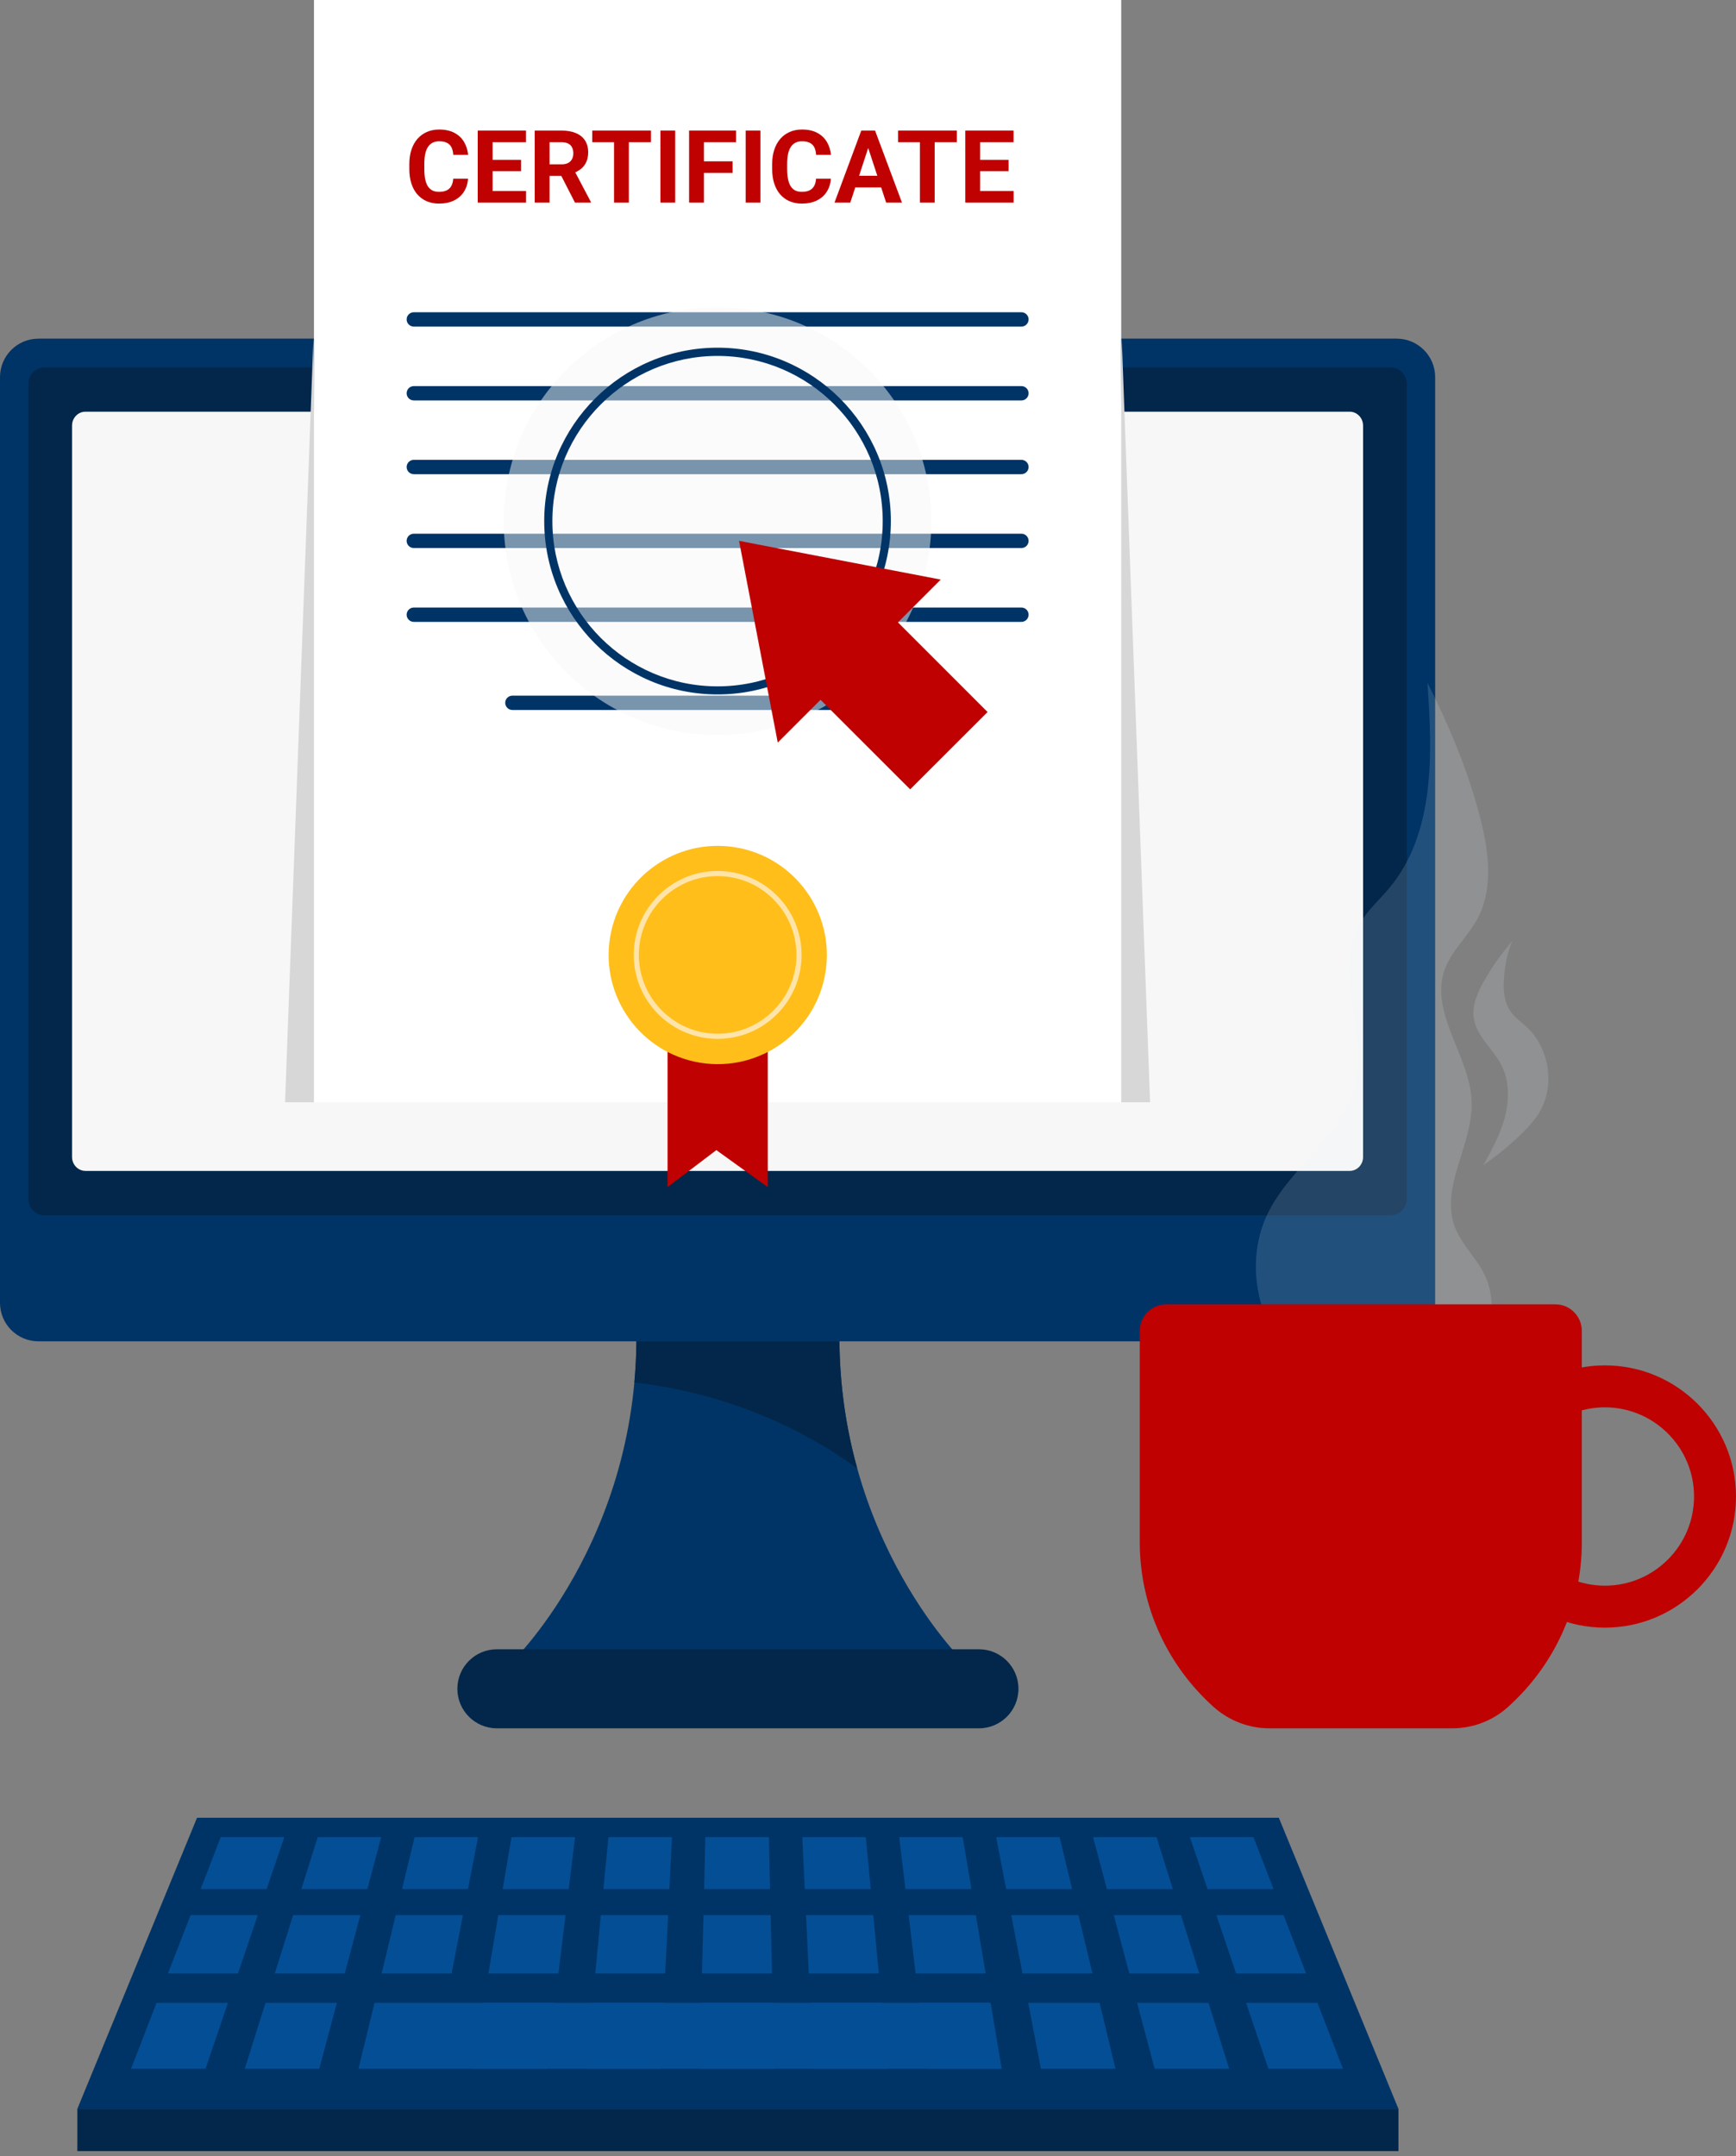 <svg width="120" height="149" viewBox="0 0 120 149" fill="none" xmlns="http://www.w3.org/2000/svg">
<rect x="0" y="0" width="120" height="149" fill="#808080" stroke="none"/>
<path d="M58.111 89.939L51.009 91.302L43.906 89.939C44.999 105.508 35.44 114.796 35.44 114.796H66.577C66.577 114.796 57.019 105.508 58.111 89.939Z" fill="#003466"/>
<path d="M58.11 89.939L51.008 91.302L43.905 89.939C44.046 91.905 44.012 93.775 43.849 95.538C47.02 95.882 53.261 97.11 59.254 101.475C58.335 98.168 57.806 94.299 58.11 89.939Z" fill="#02274B"/>
<path d="M96.546 23.403H2.659C1.19 23.403 0 24.594 0 26.062V90.036C0 91.504 1.19 92.694 2.659 92.694H96.546C98.015 92.694 99.205 91.504 99.205 90.036V26.062C99.205 24.594 98.015 23.403 96.546 23.403Z" fill="#003466"/>
<path d="M1.96 82.854V26.518C1.96 25.893 2.461 25.386 3.081 25.386H96.124C96.743 25.386 97.245 25.893 97.245 26.518V82.854C97.245 83.479 96.743 83.986 96.124 83.986H3.081C2.461 83.986 1.96 83.479 1.96 82.854Z" fill="#02274B"/>
<path d="M4.98 79.954V29.413C4.98 28.878 5.397 28.45 5.91 28.45H93.292C93.805 28.45 94.222 28.884 94.222 29.413V79.954C94.222 80.489 93.805 80.917 93.292 80.917H5.91C5.397 80.917 4.98 80.483 4.98 79.954Z" fill="#F7F7F7"/>
<path d="M67.669 113.974H34.347C32.838 113.974 31.615 115.197 31.615 116.705C31.615 118.214 32.838 119.437 34.347 119.437H67.669C69.177 119.437 70.4 118.214 70.4 116.705C70.4 115.197 69.177 113.974 67.669 113.974Z" fill="#02274B"/>
<g style="mix-blend-mode:multiply">
<path d="M22.43 76.174H19.704L21.664 23.392L22.43 76.174Z" fill="#D7D7D7"/>
</g>
<g style="mix-blend-mode:multiply">
<path d="M76.772 76.174H79.499L77.538 23.392L76.772 76.174Z" fill="#D7D7D7"/>
</g>
<path d="M77.504 0H21.703V76.179H77.504V0Z" fill="white"/>
<path d="M53.072 82.037L49.517 79.48L46.144 82.037V71.228H53.072V82.037Z" fill="#BF0101"/>
<path d="M57.057 67.21C57.727 63.099 54.938 59.223 50.827 58.553C46.716 57.883 42.84 60.672 42.17 64.783C41.499 68.894 44.289 72.77 48.4 73.44C52.511 74.11 56.387 71.321 57.057 67.21Z" fill="#FFBE1A"/>
<path d="M49.607 71.791C46.408 71.791 43.806 69.189 43.806 65.99C43.806 62.791 46.408 60.188 49.607 60.188C52.806 60.188 55.409 62.791 55.409 65.99C55.409 69.189 52.806 71.791 49.607 71.791ZM49.607 60.543C46.605 60.543 44.16 62.988 44.16 65.99C44.16 68.992 46.605 71.437 49.607 71.437C52.609 71.437 55.054 68.992 55.054 65.99C55.054 62.988 52.609 60.543 49.607 60.543Z" fill="#FFE4A9"/>
<path d="M70.065 13.2V14H67.416V13.2H70.065ZM67.751 9.023V14H66.726V9.023H67.751ZM69.72 11.05V11.83H67.416V11.05H69.72ZM70.061 9.023V9.827H67.416V9.023H70.061Z" fill="#BF0101"/>
<path d="M64.609 9.023V14H63.587V9.023H64.609ZM66.141 9.023V9.827H62.08V9.023H66.141Z" fill="#BF0101"/>
<path d="M60.129 9.875L58.776 14H57.685L59.535 9.023H60.228L60.129 9.875ZM61.254 14L59.897 9.875L59.788 9.023H60.488L62.348 14H61.254ZM61.192 12.148V12.951H58.564V12.148H61.192Z" fill="#BF0101"/>
<path d="M56.41 12.349H57.432C57.412 12.684 57.319 12.981 57.155 13.241C56.993 13.501 56.767 13.703 56.475 13.849C56.186 13.995 55.837 14.068 55.429 14.068C55.11 14.068 54.824 14.013 54.571 13.904C54.318 13.792 54.102 13.633 53.922 13.425C53.744 13.218 53.609 12.967 53.515 12.673C53.422 12.379 53.375 12.05 53.375 11.685V11.34C53.375 10.976 53.423 10.646 53.519 10.352C53.617 10.056 53.755 9.805 53.935 9.597C54.118 9.39 54.335 9.23 54.588 9.119C54.841 9.007 55.124 8.951 55.436 8.951C55.851 8.951 56.2 9.026 56.485 9.177C56.773 9.327 56.995 9.535 57.152 9.799C57.311 10.063 57.407 10.364 57.439 10.701H56.414C56.402 10.501 56.362 10.331 56.294 10.192C56.226 10.051 56.122 9.945 55.983 9.874C55.846 9.801 55.664 9.765 55.436 9.765C55.265 9.765 55.116 9.797 54.988 9.86C54.861 9.924 54.754 10.021 54.667 10.151C54.58 10.281 54.516 10.445 54.472 10.643C54.431 10.839 54.411 11.069 54.411 11.334V11.685C54.411 11.943 54.43 12.17 54.469 12.366C54.508 12.559 54.567 12.723 54.647 12.858C54.728 12.99 54.833 13.09 54.961 13.159C55.091 13.225 55.247 13.258 55.429 13.258C55.643 13.258 55.82 13.224 55.959 13.155C56.098 13.087 56.204 12.986 56.277 12.851C56.352 12.717 56.397 12.549 56.41 12.349Z" fill="#BF0101"/>
<path d="M52.565 9.023V14H51.543V9.023H52.565Z" fill="#BF0101"/>
<path d="M48.658 9.023V14H47.633V9.023H48.658ZM50.641 11.149V11.949H48.378V11.149H50.641ZM50.88 9.023V9.827H48.378V9.023H50.88Z" fill="#BF0101"/>
<path d="M46.672 9.023V14H45.65V9.023H46.672Z" fill="#BF0101"/>
<path d="M43.467 9.023V14H42.445V9.023H43.467ZM44.998 9.023V9.827H40.938V9.023H44.998Z" fill="#BF0101"/>
<path d="M36.962 9.023H38.818C39.198 9.023 39.525 9.08 39.799 9.194C40.075 9.308 40.286 9.477 40.435 9.7C40.583 9.924 40.657 10.198 40.657 10.524C40.657 10.79 40.611 11.02 40.52 11.211C40.431 11.4 40.305 11.558 40.141 11.686C39.979 11.811 39.789 11.912 39.57 11.987L39.245 12.158H37.632L37.625 11.358H38.825C39.005 11.358 39.154 11.326 39.273 11.262C39.391 11.198 39.48 11.11 39.539 10.996C39.601 10.882 39.631 10.749 39.631 10.599C39.631 10.44 39.602 10.302 39.542 10.185C39.483 10.069 39.393 9.98 39.273 9.919C39.152 9.857 39 9.827 38.818 9.827H37.987V14H36.962V9.023ZM39.744 14L38.609 11.782L39.693 11.775L40.841 13.952V14H39.744Z" fill="#BF0101"/>
<path d="M36.364 13.2V14H33.715V13.2H36.364ZM34.05 9.023V14H33.024V9.023H34.05ZM36.019 11.05V11.83H33.715V11.05H36.019ZM36.36 9.023V9.827H33.715V9.023H36.36Z" fill="#BF0101"/>
<path d="M31.329 12.349H32.351C32.331 12.684 32.238 12.981 32.074 13.241C31.912 13.501 31.686 13.703 31.394 13.849C31.105 13.995 30.756 14.068 30.348 14.068C30.029 14.068 29.743 14.013 29.49 13.904C29.237 13.792 29.021 13.633 28.841 13.425C28.663 13.218 28.527 12.967 28.434 12.673C28.341 12.379 28.294 12.05 28.294 11.685V11.34C28.294 10.976 28.342 10.646 28.438 10.352C28.535 10.056 28.674 9.805 28.855 9.597C29.037 9.39 29.254 9.23 29.507 9.119C29.76 9.007 30.043 8.951 30.355 8.951C30.77 8.951 31.119 9.026 31.404 9.177C31.691 9.327 31.914 9.535 32.071 9.799C32.23 10.063 32.326 10.364 32.358 10.701H31.332C31.321 10.501 31.281 10.331 31.213 10.192C31.145 10.051 31.041 9.945 30.902 9.874C30.765 9.801 30.583 9.765 30.355 9.765C30.184 9.765 30.035 9.797 29.907 9.86C29.78 9.924 29.672 10.021 29.586 10.151C29.499 10.281 29.434 10.445 29.391 10.643C29.35 10.839 29.33 11.069 29.33 11.334V11.685C29.33 11.943 29.349 12.17 29.388 12.366C29.426 12.559 29.486 12.723 29.565 12.858C29.648 12.99 29.752 13.09 29.88 13.159C30.01 13.225 30.166 13.258 30.348 13.258C30.562 13.258 30.739 13.224 30.878 13.155C31.017 13.087 31.123 12.986 31.196 12.851C31.271 12.717 31.315 12.549 31.329 12.349Z" fill="#BF0101"/>
<path d="M70.606 22.569H28.604C28.334 22.569 28.108 22.35 28.108 22.074C28.108 21.803 28.328 21.578 28.604 21.578H70.606C70.876 21.578 71.101 21.798 71.101 22.074C71.101 22.344 70.882 22.569 70.606 22.569Z" fill="#003466"/>
<path d="M70.606 27.673H28.604C28.334 27.673 28.108 27.453 28.108 27.177C28.108 26.907 28.328 26.682 28.604 26.682H70.606C70.876 26.682 71.101 26.901 71.101 27.177C71.101 27.448 70.882 27.673 70.606 27.673Z" fill="#003466"/>
<path d="M70.606 32.77H28.604C28.334 32.77 28.108 32.55 28.108 32.274C28.108 32.004 28.328 31.778 28.604 31.778H70.606C70.876 31.778 71.101 31.998 71.101 32.274C71.101 32.544 70.882 32.77 70.606 32.77Z" fill="#003466"/>
<path d="M70.606 37.873H28.604C28.334 37.873 28.108 37.654 28.108 37.377C28.108 37.107 28.328 36.882 28.604 36.882H70.606C70.876 36.882 71.101 37.102 71.101 37.377C71.101 37.648 70.882 37.873 70.606 37.873Z" fill="#003466"/>
<path d="M70.606 42.976H28.604C28.334 42.976 28.108 42.756 28.108 42.48C28.108 42.21 28.328 41.984 28.604 41.984H70.606C70.876 41.984 71.101 42.204 71.101 42.48C71.101 42.75 70.882 42.976 70.606 42.976Z" fill="#003466"/>
<path d="M63.784 48.073H35.419C35.148 48.073 34.923 48.293 34.923 48.569C34.923 48.839 35.142 49.065 35.419 49.065H63.784C64.054 49.065 64.279 48.845 64.279 48.569C64.279 48.298 64.06 48.073 63.784 48.073Z" fill="#003466"/>
<path opacity="0.15" d="M89.281 93.707C86.735 91.156 86.065 86.931 87.698 83.721C89.326 80.527 92.891 78.404 93.708 74.912C94.553 71.279 92.131 67.156 93.95 63.9C94.497 62.926 95.359 62.182 96.068 61.326C99.2 57.535 99.02 52.094 98.67 47.188C100.152 50.106 101.38 53.018 102.23 56.184C102.883 58.611 103.312 61.326 102.106 63.528C101.436 64.762 100.293 65.736 99.842 67.066C98.822 70.045 101.633 73.008 101.729 76.156C101.819 79.097 99.538 82.008 100.557 84.768C101.03 86.047 102.14 86.993 102.692 88.238C103.599 90.283 102.844 92.643 102.084 94.743C97.859 93.876 93.59 93.752 89.281 93.707Z" fill="#E2F2F7"/>
<path d="M87.748 119.436H100.393C101.813 119.436 103.187 118.912 104.24 117.96C107.366 115.155 109.343 111.094 109.343 106.588V91.972C109.343 90.964 108.521 90.136 107.507 90.136H80.623C79.615 90.136 78.787 90.958 78.787 91.972V106.588C78.787 111.094 80.764 115.155 83.89 117.96C84.949 118.906 86.318 119.436 87.737 119.436H87.748Z" fill="#BF0101"/>
<path d="M110.938 112.48C105.942 112.48 101.875 108.413 101.875 103.417C101.875 98.421 105.942 94.355 110.938 94.355C115.934 94.355 120 98.421 120 103.417C120 108.413 115.934 112.48 110.938 112.48ZM110.938 97.255C107.541 97.255 104.776 100.021 104.776 103.417C104.776 106.814 107.541 109.579 110.938 109.579C114.334 109.579 117.1 106.814 117.1 103.417C117.1 100.021 114.334 97.255 110.938 97.255Z" fill="#BF0101"/>
<path opacity="0.15" d="M102.527 80.533C103.119 79.463 103.716 78.376 104.026 77.193C104.335 76.01 104.341 74.698 103.783 73.611C103.209 72.484 102.065 71.628 101.874 70.377C101.739 69.488 102.127 68.598 102.572 67.815C103.136 66.818 103.806 65.871 104.561 65.01C104.149 65.843 103.986 66.981 103.947 67.91C103.924 68.592 104.014 69.302 104.397 69.865C104.707 70.321 105.18 70.642 105.58 71.02C107.09 72.456 107.478 74.94 106.476 76.765C105.772 78.049 103.727 79.694 102.522 80.533H102.527Z" fill="#E2F2F7"/>
<path d="M96.666 145.734H5.347L13.621 125.615H88.398L96.666 145.734Z" fill="#003466"/>
<path d="M18.431 130.544H13.869L15.26 126.956H19.654L18.431 130.544Z" fill="#044E95"/>
<path d="M25.392 130.544H20.83L21.962 126.956H26.35L25.392 130.544Z" fill="#044E95"/>
<path d="M32.349 130.544H27.792L28.659 126.956H33.047L32.349 130.544Z" fill="#044E95"/>
<path d="M39.311 130.544H34.749L35.357 126.956H39.751L39.311 130.544Z" fill="#044E95"/>
<path d="M46.272 130.544H41.71L42.059 126.956H46.447L46.272 130.544Z" fill="#044E95"/>
<path d="M53.229 130.544H48.672L48.756 126.956H53.15L53.229 130.544Z" fill="#044E95"/>
<path d="M60.19 130.544H55.628L55.459 126.956H59.847L60.19 130.544Z" fill="#044E95"/>
<path d="M67.152 130.544H62.59L62.156 126.956H66.544L67.152 130.544Z" fill="#044E95"/>
<path d="M74.108 130.544H69.551L68.858 126.956H73.246L74.108 130.544Z" fill="#044E95"/>
<path d="M81.071 130.544H76.514L75.557 126.956H79.944L81.071 130.544Z" fill="#044E95"/>
<path d="M88.031 130.544H83.469L82.252 126.956H86.645L88.031 130.544Z" fill="#044E95"/>
<path d="M16.449 136.379H11.61L13.171 132.346H17.817L16.449 136.379Z" fill="#044E95"/>
<path d="M23.832 136.379H18.994L20.261 132.346H24.908L23.832 136.379Z" fill="#044E95"/>
<path d="M31.217 136.379H26.379L27.353 132.346H32L31.217 136.379Z" fill="#044E95"/>
<path d="M38.601 136.379H33.763L34.444 132.346H39.091L38.601 136.379Z" fill="#044E95"/>
<path d="M45.98 136.379H41.148L41.536 132.346H46.183L45.98 136.379Z" fill="#044E95"/>
<path d="M53.364 136.379H48.525L48.627 132.346H53.274L53.364 136.379Z" fill="#044E95"/>
<path d="M60.748 136.379H55.909L55.718 132.346H60.365L60.748 136.379Z" fill="#044E95"/>
<path d="M68.131 136.379H63.293L62.809 132.346H67.455L68.131 136.379Z" fill="#044E95"/>
<path d="M75.517 136.379H70.679L69.901 132.346H74.548L75.517 136.379Z" fill="#044E95"/>
<path d="M82.901 136.379H78.062L76.992 132.346H81.633L82.901 136.379Z" fill="#044E95"/>
<path d="M90.284 136.379H85.446L84.083 132.346H88.724L90.284 136.379Z" fill="#044E95"/>
<path d="M14.207 142.963H9.059L10.822 138.406H15.756L14.207 142.963Z" fill="#044E95"/>
<path d="M22.07 142.963H16.922L18.352 138.406H23.287L22.07 142.963Z" fill="#044E95"/>
<path d="M69.152 142.963H24.779L25.889 138.406H68.392L69.152 142.963Z" fill="#044E95"/>
<path d="M37.795 142.963H32.642L33.419 138.406H38.353L37.795 142.963Z" fill="#044E95"/>
<path d="M45.658 142.963H40.504L40.949 138.406H45.883L45.658 142.963Z" fill="#044E95"/>
<path d="M53.515 142.963H48.367L48.48 138.406H53.414L53.515 142.963Z" fill="#044E95"/>
<path d="M61.38 142.963H56.231L56.012 138.406H60.946L61.38 142.963Z" fill="#044E95"/>
<path d="M69.242 142.963H64.094L63.542 138.406H68.476L69.242 142.963Z" fill="#044E95"/>
<path d="M77.106 142.963H71.952L71.073 138.406H76.007L77.106 142.963Z" fill="#044E95"/>
<path d="M84.967 142.963H79.814L78.603 138.406H83.537L84.967 142.963Z" fill="#044E95"/>
<path d="M92.83 142.963H87.676L86.133 138.406H91.067L92.83 142.963Z" fill="#044E95"/>
<path d="M96.666 145.734H5.347V148.652H96.666V145.734Z" fill="#02274B"/>
<path opacity="0.49" d="M60.051 46.46C65.822 40.688 65.822 31.33 60.051 25.558C54.279 19.786 44.921 19.786 39.149 25.558C33.377 31.33 33.377 40.688 39.149 46.46C44.921 52.231 54.279 52.231 60.051 46.46Z" fill="#F7F7F7"/>
<path d="M49.599 47.989C42.992 47.989 37.619 42.615 37.619 36.009C37.619 29.402 42.992 24.028 49.599 24.028C56.206 24.028 61.58 29.402 61.58 36.009C61.58 42.615 56.206 47.989 49.599 47.989ZM49.599 24.597C43.308 24.597 38.182 29.717 38.182 36.014C38.182 42.311 43.302 47.431 49.599 47.431C55.897 47.431 61.017 42.311 61.017 36.014C61.017 29.717 55.897 24.597 49.599 24.597Z" fill="#003466"/>
<path d="M51.087 37.377L53.762 51.317L56.719 48.36L62.915 54.55L65.591 51.875L68.266 49.205L62.07 43.009L65.027 40.052L51.087 37.377Z" fill="#BF0101"/>
</svg>
